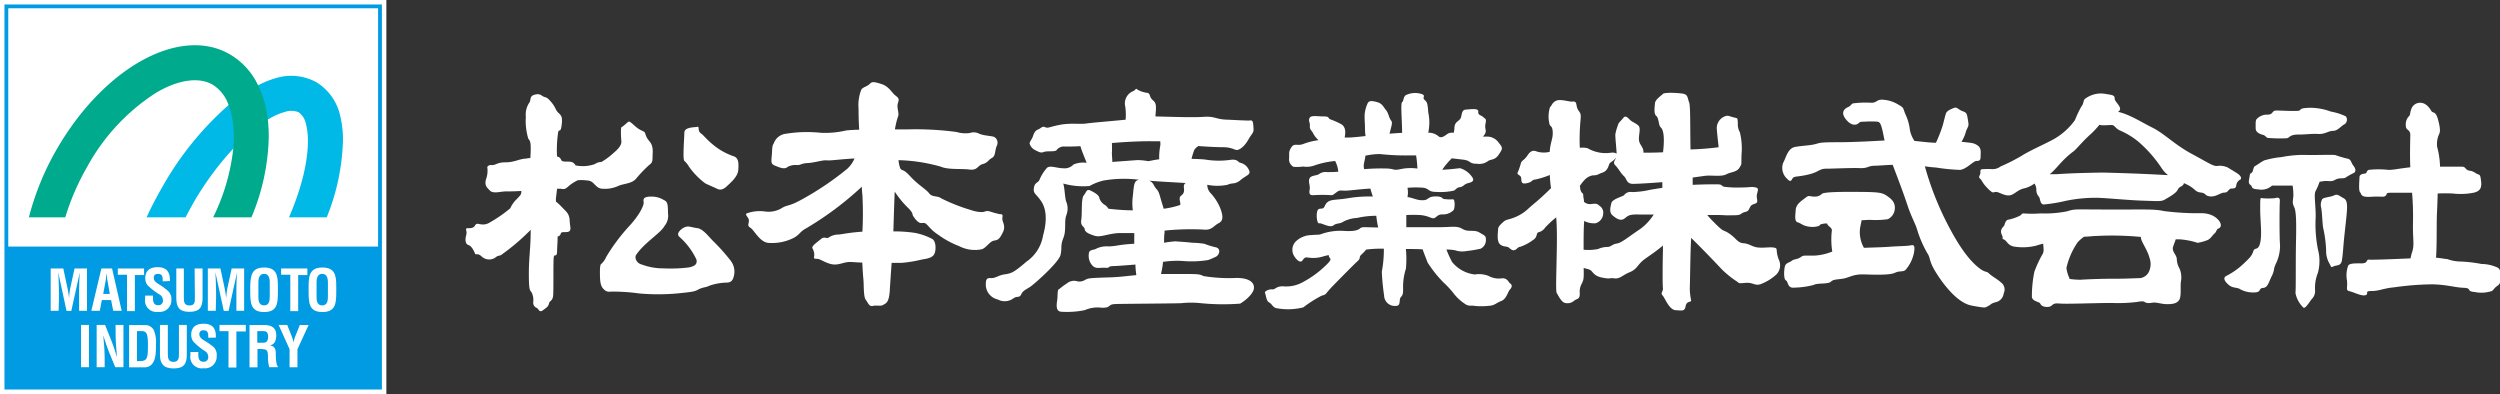 <svg xmlns="http://www.w3.org/2000/svg" viewBox="0 0 380.73 60"><rect x="0" y="0" width="380.73" height="60" fill="#333333" stroke="none"/><defs><style>.cls-1{fill:#fff;}.cls-2{fill:#009be2;}.cls-3{fill:#00b9e7;}.cls-4{fill:#00aa8d;}</style></defs><g id="レイヤー_2" data-name="レイヤー 2"><g id="TOPtext"><rect class="cls-1" width="58.84" height="60"/><path class="cls-2" d="M.68.68V59.32H58.16V.68Zm56.9.58V37.55H1.26V1.26Z"/><path class="cls-3" d="M51.78,17.52a8,8,0,0,0-3.6-5A8,8,0,0,0,42,11.9,14,14,0,0,0,39.3,13a24,24,0,0,0-4.49,3A47.66,47.66,0,0,0,24.67,28.57c-.87,1.5-1.65,3-2.35,4.53h5.94c.32-.62.66-1.24,1-1.87a46.28,46.28,0,0,1,6.23-8.56,25.73,25.73,0,0,1,5.27-4.44,10,10,0,0,1,2.61-1.18,3,3,0,0,1,2.12.05h0a2.92,2.92,0,0,1,1.11,1.81c.75,2.77.13,7.94-2.59,14.19h5.75a33.59,33.59,0,0,0,2.47-11.61A15.32,15.32,0,0,0,51.78,17.52Z"/><path class="cls-4" d="M40.79,18.23a18.26,18.26,0,0,0-.5-2.63,14.73,14.73,0,0,0-1-2.64A10.79,10.79,0,0,0,35,8.27c-7.59-4.38-19.16,2-26.35,14.45A41.07,41.07,0,0,0,4.4,33.1H9.94a36.86,36.86,0,0,1,3.35-7.72A31.07,31.07,0,0,1,23.75,14.14c3.37-2,6.51-2.46,8.61-1.26h0A5.85,5.85,0,0,1,34.81,16a8.83,8.83,0,0,1,.33,1,16.38,16.38,0,0,1,.38,5.69A31.28,31.28,0,0,1,32.46,33.1h5.83a33.09,33.09,0,0,0,2.64-12.29A24.05,24.05,0,0,0,40.79,18.23Z"/><path class="cls-1" d="M8.93,47.33H7.72V40.89H9.64l.64,3a14.88,14.88,0,0,1,.23,1.49h0c.06-.64.11-1.07.19-1.49l.65-3h1.9v6.44h-1.2v-2c0-1.28,0-2.56.1-3.84h0l-1.29,5.86h-.73L8.87,41.47h0c.08,1.28.11,2.56.11,3.84Z"/><path class="cls-1" d="M16.06,42.93c.06-.3.09-.6.12-.9,0-.14,0-.29.05-.43h0c0,.14,0,.29.05.43,0,.3.06.6.12.9l.32,1.83h-1Zm-.86,4.4.31-1.63h1.41l.32,1.63h1.29l-1.46-6.44H15.44l-1.53,6.44Z"/><path class="cls-1" d="M17.94,40.89h4v1h-1.4v5.49H19.34V41.84h-1.4Z"/><path class="cls-1" d="M24.78,42.85c0-.58,0-1.14-.7-1.14-.41,0-.66.16-.66.6s.31.68.68.92a11.05,11.05,0,0,1,1.46,1.05,1.66,1.66,0,0,1,.54,1.35,1.77,1.77,0,0,1-2,1.86,1.74,1.74,0,0,1-2-2v-.47h1.2v.38c0,.62.17,1.08.76,1.08a.67.67,0,0,0,.75-.76,1,1,0,0,0-.48-.85,9.5,9.5,0,0,1-1.9-1.48,1.81,1.81,0,0,1-.31-1c0-1.1.62-1.7,1.89-1.7,1.91,0,1.86,1.47,1.87,2.11Z"/><path class="cls-1" d="M29.64,40.89h1.21v4.49c0,1.43-.47,2.11-2,2.11s-2-.68-2-2.11V40.89H28v4.39c0,.62,0,1.24.86,1.24s.82-.62.82-1.24Z"/><path class="cls-1" d="M32.86,47.33H31.65V40.89h1.92l.64,3a14.88,14.88,0,0,1,.23,1.49h0c.06-.64.11-1.07.19-1.49l.65-3h1.9v6.44H36v-2c0-1.28,0-2.56.1-3.84h0l-1.29,5.86h-.73L32.8,41.47h0c.08,1.28.11,2.56.11,3.84Z"/><path class="cls-1" d="M39.35,43.33c0-.5-.08-1.62.87-1.62s.86,1.14.86,1.66V45c0,.62,0,1.51-.86,1.51s-.87-.87-.87-1.4Zm-1.24,1.19c0,1.71.13,3,2.11,3s2.1-1.26,2.1-3V43.6c0-1.64-.18-2.86-2.1-2.86S38.16,42,38.11,43.6Z"/><path class="cls-1" d="M42.81,40.89h4v1h-1.4v5.49h-1.2V41.84H42.81Z"/><path class="cls-1" d="M48.21,43.33c0-.5-.08-1.62.86-1.62s.87,1.14.87,1.66V45c0,.62,0,1.51-.87,1.51s-.86-.87-.86-1.4ZM47,44.52c0,1.71.13,3,2.1,3s2.11-1.26,2.11-3V43.6c0-1.64-.18-2.86-2.11-2.86S47,42,47,43.6Z"/><path class="cls-1" d="M12.34,55.92V49.48h1.21v6.44Z"/><path class="cls-1" d="M17.6,49.48h1.2v6.44H17.55l-.94-2.29a23.12,23.12,0,0,1-.86-2.56h0c0,.53.09,1.19.13,1.84s.06,1.29.06,1.8v1.21H14.72V49.48H16l.94,2.35a22.5,22.5,0,0,1,.85,2.56h0c0-.59-.08-1.22-.12-1.83s-.06-1.24-.06-1.82Z"/><path class="cls-1" d="M20.86,55V50.43h.8c.72,0,.87.6.87,2.12,0,1.86-.07,2.43-1.14,2.43Zm1,.94a1.71,1.71,0,0,0,.89-.17c1-.57,1-2,1-3.31a4.59,4.59,0,0,0-.35-2.23,1.5,1.5,0,0,0-1.25-.73H19.66v6.44Z"/><path class="cls-1" d="M27.25,49.48h1.2V54c0,1.43-.46,2.11-2,2.11S24.36,55.4,24.36,54V49.48h1.2v4.39c0,.62.05,1.24.86,1.24s.83-.62.83-1.24Z"/><path class="cls-1" d="M31.72,51.44c0-.58,0-1.14-.7-1.14-.41,0-.66.16-.66.6s.31.68.68.92a11.05,11.05,0,0,1,1.46,1A1.66,1.66,0,0,1,33,54.22a1.77,1.77,0,0,1-2,1.86,1.74,1.74,0,0,1-2-2v-.47h1.2V54c0,.63.17,1.09.76,1.09a.67.67,0,0,0,.75-.76,1,1,0,0,0-.48-.85A9.19,9.19,0,0,1,29.43,52a1.75,1.75,0,0,1-.31-1c0-1.1.62-1.7,1.89-1.7,1.91,0,1.86,1.47,1.87,2.11Z"/><path class="cls-1" d="M33.43,49.48h4v1H36v5.49h-1.2V50.43H33.43Z"/><path class="cls-1" d="M39.18,50.43h.89c.46,0,.76.12.76.85s-.31.9-.71.92h-.94Zm.21,2.72a3.81,3.81,0,0,1,1,.08c.42.12.41.67.42,1.06A5.93,5.93,0,0,0,41,55.92h1.32V55.8C42,55.61,42,54,42,53.77c0-.62-.21-1.08-.93-1.17v0c.81-.11,1-.85,1-1.55,0-1.19-.79-1.55-1.83-1.55H38v6.44h1.21V53.15Z"/><path class="cls-1" d="M44.41,51.17a4.3,4.3,0,0,1,.28,1h0a5.47,5.47,0,0,1,.39-1.22l.58-1.46H47l-1.7,3.7v2.74h-1.2V53.18l-1.67-3.7h1.31Z"/><path class="cls-1" d="M94.2,28.3c.84-.36,2-.31,2.67-1.09a20.21,20.21,0,0,1,2-2.09c.62-.43.47-.74.53-1.79.08-1.62-.57-1.68-.94-2.47s0-.63-.88-1.05S96,18.34,95.69,18.55s-.79.73-1,.78-.11,1.63-.06,2.2-.52,1.21-1.15,1.73a11,11,0,0,1-1.89,1.41,1.69,1.69,0,0,0-1,.32,5.52,5.52,0,0,1-2.93.2h0c-.37-.58-.68-.58-1.47-.58s-.62-.2-.89-.53a.81.81,0,0,0-.47-.25A18.81,18.81,0,0,1,85,20.14c.16-.58.37.16.53-1.05s0-1.47-.47-1.89-.42-.84-1.09-1.63-.74-.68-1.15-.84-.53-.53-1.37-.32-.57.79-.79,1.15a3.24,3.24,0,0,0-.58,2.21,9.42,9.42,0,0,0,.36,3.3c.25.46.5.24.33,3-.32,0-.59.08-.76.09-.94.05-1.73.57-3,.56s-1.57.47-2.1.42-.78.26-.68.47A3.82,3.82,0,0,1,74,27.35c-.21.89.1,1.16.62,1.68s1.63.11,2.47.12c.48,0,1.25,0,2.31-.07,0,.59-.15.64-.69,1.23a4.33,4.33,0,0,0-1,1.41,20.17,20.17,0,0,1-3,2.09c-1.36.89-2-.16-2.36.52s-1.31.26-1.36.52.16.42,0,1-.16,1.31.36,1.47.89,1.05,1,1.31.42-.15,1,.43a1.68,1.68,0,0,0,2.1.16c.47-.42.63-.15,1.05-.52A33.18,33.18,0,0,0,80.82,35c0,2.93-.28,4.07-.28,6.71,0,2.83.2,2.41.46,2.89A2.7,2.7,0,0,1,81.21,46a.84.84,0,0,0,.52.89c.31.11.36.79.94.37s.84-.58.94-1.05.58-.31.64-1.31,0-4.77.07-5.61.47.1.52-1c0-.65.09-1.46.08-2.26a1.05,1.05,0,0,0,.3-.15c.31-.26,0-.53.68-.53s1.1,0,.94-.94.06-1.52-.72-2.31c-.57-.57-.94-1-1.46-1.41,0-.17,0-.33,0-.48.08-.65.14-1.1.18-1.47.36,0,.58,0,.87.05.68.06.74-.62,2.31-1.35l.05,0a7.45,7.45,0,0,1,1.63.08c.83.16,1,1.16,2,1.22A4.92,4.92,0,0,0,94.2,28.3Z"/><path class="cls-1" d="M111.71,23.79a9.91,9.91,0,0,1-2.56-1.32c-1.51-1.12-1.88-1.79-2.41-2.16s-.2-1.1-.52-1-2,0-2,.88-.28,4,0,4.31a3.35,3.35,0,0,1,.68.84,11.25,11.25,0,0,0,2.5,2.58c.74.37,1.42.63,1.73.79s.79.37,1.52-.31,1.73-1.52,1.79-2.57S112.49,24.05,111.71,23.79Z"/><path class="cls-1" d="M108.63,36.74c-.73-.73-1.56-1.89-2.45-2s-1.15-.32-1.68-.21-1.73,1-1,1.57a10.6,10.6,0,0,1,2.56,3.42c.16.68-.21,1-1.1,1.2a22,22,0,0,1-3.83.15,9.34,9.34,0,0,1-3.4-.59c-.74-.16-1.16-1-.84-1.47,1.21-1.84,3.73-3.3,4.31-4.4a2.44,2.44,0,0,0,.53-1.94c0-1.42-.1-1.78-.62-2a3.52,3.52,0,0,0-1.94-.53c-1,0-1.26.26-1.15.79s-.69,2.09-2.21,3.72a28.53,28.53,0,0,0-3.48,4.66,3.11,3.11,0,0,1-.78,1.1c-.16.1-.22.68-.17,2.1s.47,1.62.73,1.89a1.1,1.1,0,0,0,.89.21,29.15,29.15,0,0,1,4.35.28,32.6,32.6,0,0,0,6.65-.09c1.89-.2,1.84-.26,2.47-.57s1.1-.26,1.57-.52a8.56,8.56,0,0,1,2.52-.47c.47,0,1-.05,1.2-1a2.7,2.7,0,0,0-.51-2.37A28.1,28.1,0,0,0,108.63,36.74Z"/><path class="cls-1" d="M152.65,33.25c.06-.58.06-.63-.36-.63a11.91,11.91,0,0,1-1.57-.43c-.73-.16-.58.11-1.26.11a5.42,5.42,0,0,1-1.62-.32,27.3,27.3,0,0,1-4.45-1.75c-.63-.47-1.42-.16-1.89-.79s-1.67-1.27-2.87-2.58-1.15-.69-1.52-1.21a4.28,4.28,0,0,1-.27-1.26,25.76,25.76,0,0,1,6.46,1c1.1.48,3.09.27,4.35.43s1.2-.62,2-.83.84-.63,1.42-.94.42-1.16.73-1.84a1,1,0,0,0-.41-1.36c-.37-.16-1.52-.17-2.25-.48a1.84,1.84,0,0,0-1.47-.11,4.75,4.75,0,0,1-2-.16,47.07,47.07,0,0,0-7.59-.39c-.51,0-1.12,0-1.79,0a12.07,12.07,0,0,1,.53-2.14c.06-.52-.25-1.21-.1-1.78s.32-.74-.31-1.21-1-1.42-2.19-1.79-1.42-.37-1.78,0-1,.47-1.26.84a6.4,6.4,0,0,0-.43,2.89c0,.44,0,1.68.1,3.24a20.18,20.18,0,0,0-2,.11,13.8,13.8,0,0,1-3.88.35,20.09,20.09,0,0,0-5.29.15,2.22,2.22,0,0,0-1.84,1.46c-.31.47-.21.89-.32,2.05s0,1.15.94,1.52,1.26.22,1.52,0a2.52,2.52,0,0,1,1.42-.26c.62,0,.57-.26,1.62-.31s2.2-.47,2.88-.41,1.68-.14,4.23-.29A4.38,4.38,0,0,1,129,25.73a44.91,44.91,0,0,1-7.08,4.75c-1.84,1-2,.68-2.84,1.2a3.87,3.87,0,0,1-2.62.52,5.84,5.84,0,0,0-2.77.31c-.27.26.36.57.36,1.1s-.32.73.26,1.1S115.76,37,117.17,37a7.32,7.32,0,0,0,3.72-.78c1-.57.85-.89,1.9-1.46a48.49,48.49,0,0,0,8.46-6.33c0,.53.06,1,.09,1.31a53.91,53.91,0,0,1,0,5.54c-2.29.16-3.24.44-3.73.44a2.65,2.65,0,0,0-1.42.46c-.26.21-.68-.21-1.15.21s-1.47,1.05-1.32,1.41A2,2,0,0,1,124,39c-.11.37,0,.42.47.42s1.37.74,2.41.85,1.78-.47,2.83-.36c.29,0,.88.06,1.61.08.05,1,.11,2,.16,2.45.1.89,0,2.72.36,3.2s.52,1.1,1.1.95,1.15.1,1.57-.16.89-.31,1-2.25c.06-1,.17-2.63.28-4.15.62,0,1.15,0,1.52,0a19.8,19.8,0,0,0,3.14-.52c.63-.1,1.63-.21,1.89-.94s.16-1.94-.41-2.2a9.41,9.41,0,0,0-2.57-.9,21.11,21.11,0,0,0-3.31-.23c.06-1.76.13-4.43.21-6.06a14.64,14.64,0,0,0,2.22,2.66c.84,1,.16.53.84,1.42s1,.69,1.3.69.42.1.94.68a6.48,6.48,0,0,0,1.31,1.11,13.74,13.74,0,0,0,3.19,1.74,5.2,5.2,0,0,0,3.46.48c.68-.21,1.21-1.2,1.84-1.31s.84-.2,1.36-1.25S152.6,33.83,152.65,33.25Z"/><path class="cls-1" d="M188.31,42.33a24.52,24.52,0,0,1-5-.28c-.58-.26-.68-.32-2.57-.32h-3.93a12.29,12.29,0,0,0,.31-1.85,14.49,14.49,0,0,1,2.95-.14,15.62,15.62,0,0,0,3.93-.14,11.35,11.35,0,0,0,1.1-.47c.57-.21.94-1.26.05-1.47a11.49,11.49,0,0,1-1.72-.53,12.92,12.92,0,0,0-1.89-.16c-.78-.11-2.09-.17-2.51-.22a16.21,16.21,0,0,0-1.75.22c0-.54,0-1.07.07-1.54l0-.31a38.67,38.67,0,0,1,6.26-.14c1,0,1.26-.63,2-1s.63-1.16.27-2.16a7.57,7.57,0,0,0-1.57-2.47,1.81,1.81,0,0,1-.45-1.21,7.66,7.66,0,0,0,3.08,0c.73-.36,1.15,0,2-.73s1.63-.78,1.26-1.52a1.89,1.89,0,0,0-1.31-1.1c-.36-.06-.36-.63-1.62-.43a12.57,12.57,0,0,1-3.72-.06c-.5-.06-1.26-.09-2.09-.11a12,12,0,0,1,.42-1.36,2.06,2.06,0,0,1,.63-.59c1.24.1,2.7.17,3.77.18,1.36,0,1.78.48,2.15.42s1.05-.47,1.68-1.57.84-1,.79-1.73-.05-1.26-.47-1.2-2.09-.06-3.67-.12-1.77-.53-3.35-.43-3.48.05-7.45-.06c.13-1.56.18-2-.4-2.48s-.31-1-.83-1.11a4,4,0,0,1-1.47-.47c-.37-.32-.16-.06-.68.21a2,2,0,0,0-1.21,2.35,8.82,8.82,0,0,1,.05,2c-2.77.27-5,.44-6,.58s-2.36-.11-4,.2-1.78.57-2.25.36-.58.15-1.1.36-.63.68-.79,1.1-.53.84-.47,1.05a1.55,1.55,0,0,0,.78.95c.52.26.89.52,1.36.32s1.62,0,1.94-.26a1.39,1.39,0,0,1,1.31-.57c.52,0,1.38,0,2.34-.06.17.62.53,1.48.95,2.54a3.72,3.72,0,0,0-2,.25,1.87,1.87,0,0,1-1.63.57c-.89,0-1.93-.48-2.41-.06a6.26,6.26,0,0,0-1.15,1.84c-.21.47-.74.36-.85,1.25s.32.79,1.15,2.05.83,3.15.25,5.15a6,6,0,0,1-2.53,4c-1.89,1.62-2.26,1.78-3.3,1.93s-1.42.63-2.15.57-.74.42-.74,1.1a2.34,2.34,0,0,0,1.83,2.16,2.22,2.22,0,0,0,2.41-.2c.57-.37.89,0,1.15-.58s.74-.73,1.37-1.15,4.36-3.71,4.62-4.86-.05-1.37.43-2.57.11-2.42.43-3.41a2.8,2.8,0,0,0,0-2.16c-.22-.65-.21-2-.45-2.73a11.36,11.36,0,0,0,4,.38,8.55,8.55,0,0,1,2.1-.83,18.44,18.44,0,0,1,5.43-.13c-.76.17-.75.75-.93,2.5a8.36,8.36,0,0,0,0,2.16c-1.17,0-2.38-.09-3.71-.24a2,2,0,0,0-.51-.56,1.83,1.83,0,0,1-.89-1.11c-.05-.42-.78-.84-1.36-1.11s-.57.21-1,.74-.22,2.73-.38,3.72.47,1,.52,1.42.47.68,1.46,1,1.94-.3,3.78-.4c.68,0,1.47,0,2.31,0,0,.5,0,1.06,0,1.63-2.54.15-2.58.36-3.92.41a3.53,3.53,0,0,0-2,.41c-.42.16-1,.1-1,.73a2.14,2.14,0,0,0,.67,1.89c.58.42,1,.16,1.83.22s.22-.21,1.21-.26c.59,0,2.05-.13,3.39-.23,0,.61.08,1.16.13,1.61-1.39.12-2.32.29-4.26.35-3.09.09-3.09.15-3.51.36a1.72,1.72,0,0,1-1.1.26,1.75,1.75,0,0,0-1.73.31c-.94.62-1,.78-1.21.88s-.16.84-.21,1.42-.43,2,.67,2a13.4,13.4,0,0,0,3.51-.25,4.83,4.83,0,0,1,2.63-.36c1.51,0,.73-.53,2.09-.57s9.17-.08,10-.13a13.67,13.67,0,0,1,2.93,0,34.23,34.23,0,0,0,6,.07c.42-.21,2-1.36,2.1-2.31S190.19,42.33,188.31,42.33Zm-8.45-12.52c-.5.36.1,1.31-.17,1.42a13,13,0,0,1-2.47.56c-.06-.2-.12-.42-.2-.67-.52-1.68-.46-1.84-.93-2.37s-.36-.91-1.08-1.23c1.62.14,3.85.25,5.57.35C179.87,28.28,180.82,29.13,179.86,29.81ZM169.4,24.66c0-.48-.09-1.1-.06-1.49s0-.92,0-1.39c1.81-.15,4-.28,5.92-.27.5,0,1,0,1.43,0a2.43,2.43,0,0,1,0,.75,8.83,8.83,0,0,0-.15,2c-.92.1-1.45.28-1.69.28a10,10,0,0,0-1.62-.16Z"/><path class="cls-1" d="M230,43.18c-.26-.15-.42-.89-1.31-.79a3.25,3.25,0,0,1-2-.37,3.93,3.93,0,0,0-2.1-.22,5.24,5.24,0,0,1-3.45-1.9,16.43,16.43,0,0,1-.86-1.9c.64,0,1.12.08,1.34.12a3.36,3.36,0,0,0,1.73.11,17.52,17.52,0,0,0,2.15-.36,1.46,1.46,0,0,0,.79-1.41c0-.58-.21-.58-1-1.06s-1.67,0-2.56-.53-1.52-.27-3.62-.27l-4.94,0c0-.62,0-1.26,0-1.85a19.9,19.9,0,0,1,2.13,0c1.26.11,1.73.58,2.09.48s.53-.58,1.26-.58a2.2,2.2,0,0,0,1.73-.67c.21-.37.22-1.63-.1-1.63a6.25,6.25,0,0,1-1.46-.06c-.21-.1-.21-.42-1.36-.37s-.84.63-1.94.57c-.74,0-1.29-.35-2.17-.48a3.75,3.75,0,0,0,0-1.41,14,14,0,0,1,2.51,0c.89.21.63.63,1.93.63a9.58,9.58,0,0,0,2.63-.2c.31-.16.42-.47.89-.52s.63-.37,1-.53,1.26-.2,1-.83a3.39,3.39,0,0,0-1.93-1.53c-.34,0-1.24.17-2.74.23a11.18,11.18,0,0,1,1.46-1.74l1.7.2c1.31.16.84.63,2.15.63a2.23,2.23,0,0,0,1.73-.46c.52-.26,1-.1,1.57-.94s.69-1,0-1.79a2.15,2.15,0,0,0-1.83-.95l-.58,0c.8-.88.2-1,.38-1.9s0-.73-.31-1.05-.84-.27-.78-.84-1.1-.37-1.89-.32-.53,1.05-.89,1.46-.79.47-.85,1.26c0,.33-.07.58-.1.82a1.47,1.47,0,0,0-.79.07c-.37.16-1,.89-1.52.47a2.3,2.3,0,0,0-1.58-.56,7.43,7.43,0,0,0,0-3.12c-.1-1.36-.15-1.52-.57-1.89s.31-.63-.47-.89a3.21,3.21,0,0,0-2.41.2c-.37.31-.27.84-.53,1.05s0,2.82,0,4.67l-.84.05-1.08.08c.42-1.61.48-1.69.19-2.08s-.31-1-.73-1.52-.57-1-1.35-1.21-1.26-.27-1.47.25a5.27,5.27,0,0,0-.43,1.68c0,.53,0,.89.05,1.52,0,.37,0,1.11.09,1.72-1,.11-1.81.2-2.45.22l-.73,0c.16-.79.17-1.56-.47-2a11.46,11.46,0,0,0-1.78-.79c-.31-.21-.05-.42-1-.42s-1.89-.22-2.1.25.1.63.05,1.21.36.74.52,1.16a3.86,3.86,0,0,0,.8,1,10.06,10.06,0,0,0-2.38.6c-.89.31-1.31-.22-1.78.52s-.26,1-.32,1.62a1.3,1.3,0,0,0,.68,1.32,7.26,7.26,0,0,0,1.47-.05,3.35,3.35,0,0,0,1.67-.15,13.25,13.25,0,0,1,3.19-.69,4.26,4.26,0,0,1,.48,1.63c-.72.06-1.18.06-1.68.06a1.68,1.68,0,0,0-1.26.31c-.37.26-1.31.16-1.47.73s.16,1,.05,1.63,0,.89.63.84a21.46,21.46,0,0,1,2.62,0c.31.05.57-.26.89-.47s.26-.27,1.2-.21c.72,0,2.41-.25,3.91-.32.08.35.23.77.37,1.21a19.34,19.34,0,0,0-3.86.27c-1.52.25-2.41.15-2.94.51s-.47.84-.78,1-.74-.11-.9.52,0,1.89.31,1.78,1.63.74,2.15.33,1-.21,1.52-.58a5.11,5.11,0,0,1,2.1-.57,13.63,13.63,0,0,1,2.93-.33,13.45,13.45,0,0,0,.29,1.78c-1.88,0-2.43-.15-2.75.13s-.84.47-2.26.41a8.79,8.79,0,0,0-3.35.36c-.84.31-.63.15-1.78.26a3.52,3.52,0,0,0-2.37.93,1.81,1.81,0,0,0-.26,2.31c.26.42.67.84,1,.79s.37-.73,1-.62a5.16,5.16,0,0,0,2.56-.21l.67-.16a.85.85,0,0,0,.12.38c.16.26.47.26-.84,1.46a15,15,0,0,1-3.15,2.25,5.18,5.18,0,0,1-3.1.67c-1.1,0-1.15.52-1.62.47s-1.26.26-1.1.58.15,1.15.62,1.41.42.58,1,.85a9.49,9.49,0,0,0,4.2-.1,18.39,18.39,0,0,1,2.78-1.77c.89-.26.36-.11,1.84-1.62s3.15-3.2,3.67-3.67.11-.57.58-1a5.56,5.56,0,0,0,.7-.74,17.4,17.4,0,0,1,2.24-.14h.46a18.22,18.22,0,0,1-.31,3.51,33,33,0,0,0,.35,3.62,1.62,1.62,0,0,0,1.83,1.58c.79,0,.37-1,.74-1.36s.32-.79.32-1.73a9,9,0,0,1,.43-2.57,16.65,16.65,0,0,0,0-3c.69,0,1.6,0,2.55.05.2.65.61,1.56.72,1.95a17.69,17.69,0,0,0,2.51,3.15,13.7,13.7,0,0,1,1.51,1.64A6.89,6.89,0,0,0,223,46.21c.68.52,1.05.26,1.52.37a10.11,10.11,0,0,0,2.15,0c1-.05,1.1-.41,1.94-.73s1-1.41,1.36-1.78S230.27,43.34,230,43.18ZM214.45,23.67l1.21,0a17.59,17.59,0,0,1,.2,2,7.4,7.4,0,0,0-2.67.11c-1.07.18-.63,0-1.78-.11a30.85,30.85,0,0,0-3.65.09,1.57,1.57,0,0,1-.07-.57c0-.34.21-.92.25-1.48a10.59,10.59,0,0,1,2.22-.25A35.35,35.35,0,0,0,214.45,23.67Z"/><path class="cls-1" d="M270.89,39.52a4.63,4.63,0,0,1-.31-1.36c0-.37-.11-.42-.63-.48s-1.47.11-2.31,0-1.25-.58-2.14-.64-1.05-.73-2.15-1.47-.63,0-2.35-1.74c-.43-.43-.77-.8-1-1.09,1.25,0,2.28,0,2.82.05,2.1,0,2,0,2.47-.31s.78-.11,1.05-.58.21-.63.79-.83.52-.27.42-1,.53-1.36-.16-1.52-.83,0-2.14,0a15.8,15.8,0,0,1-2.68-.11c-.47-.11-.2-.37-1.09-.37s-1.95,0-3.7.08c0-.4,0-.78,0-1.11,1-.14,1.77-.26,2.19-.29.79-.05,2.25.17,2.93-.2s1.58-.31,2-1,.26-.37.32-2a10.46,10.46,0,0,0-.25-3.41,2.34,2.34,0,0,1-.31-1.31c-.05-.95,0-.79-.63-.95s-.89-.37-1.36-.16a1.94,1.94,0,0,0-1.21,2c.06.75.18,1.86.28,2.7a42.43,42.43,0,0,1-4.29.34c-.07-4.34,0-6.65-.22-7.2s-.16-1.1-.78-1.26-2.94-.27-3.2,0-1.16.84-1.21,1.42-.21,1.62.2,1.94.32,1.42.68,1.74.63,1.31.36,3.67a.49.49,0,0,0,0,.12c-1.33.07-2.36.06-3,.06.06-.83-.58-1.14-.67-1.87-.1-.89.37-1.89-.15-2.31s-.89-.47-1.25-.84-.68-.69-1-.27-.79.79-.79,1.05a7.48,7.48,0,0,0-.42,1.47c0,.67.17,2.13.2,2.91a1.41,1.41,0,0,0-.89-.13,5.5,5.5,0,0,1-3.56-.7,4.14,4.14,0,0,0-1.16-.06,31.86,31.86,0,0,1,.12-4.3c.06-.83,0-.89-.2-1.2a2,2,0,0,1-.42-1c-.1-.63-.31-.53-.78-.53s-1.73-.43-2.36-.11-.63.78-.89.94A4.84,4.84,0,0,0,236,19c.21.32.47.27.47,1.32,0,.87-.37,1.41-.46,2.8a3.67,3.67,0,0,1-2.07-.08c-.41-.16-.83-.11-1.31.62s-.89.79-1,1.16a11,11,0,0,1-.42,1.26c-.16.36-.21.36.26.68s-.16,1.36.94,1.16.74-.53,1.42-.58a13.46,13.46,0,0,0,2.2-.69,16.41,16.41,0,0,0,.18,2c-1.9,1.89-2.67,2.39-3.44,3.11a6.64,6.64,0,0,1-2.42,1.46c-.73.26-1,.21-1.41.58s-.79.73-.79,1.1-.27,1.83.3,2.31,1,.21,1.37.53.62.47.94.31.37-.42.78-.47a7.2,7.2,0,0,0,1.89-1c.79-.47.48-1.1.85-1.2a1.73,1.73,0,0,0,1.05-.74A15.64,15.64,0,0,1,237,33.1c.12,1.54.12,3.28.08,5.33-.06,3.57-.17,5.93,0,6.19s.62,1.26,1.15,1.48a1.52,1.52,0,0,0,1.52-.32c.52-.36.84-.2.84-1.1a2.48,2.48,0,0,1,.32-1.52c.26-.57.31-.68.27-2.36v0c.31.11.64.16.9.27.52.21.52.94,1.93,1.21s.94,0,1.83.11,1.21-.47,2.36-.94,1.16-1.15,2.21-1.94c.73-.54,1.85-1.26,2.84-2.12,0,.32,0,.6,0,.82-.06,2.73-.06,5.14,0,5.67s-.42.73-.06,1.1,1,2.21,2,2.26,1.36.22,1.52-.62.78-.52.84-.84a9.76,9.76,0,0,1-.21-1.84c.05-1,.07-5.32.21-7.71,1.77,1.73,3.83,3.89,4.62,4.74a14.43,14.43,0,0,0,2.41,1.94c.31.22.1.27,1.25.17s1.36.47,2.26.21a7.49,7.49,0,0,0,2.46-1.51A2,2,0,0,0,270.89,39.52Zm-21.52-4.36c-1.74,1.2-2.47,1.83-3.15,1.93s-.9.52-1.42.52a3.5,3.5,0,0,0-1.42.31,7.32,7.32,0,0,1-2.21.11c0-1.56,0-3.3.09-4.38A3.25,3.25,0,0,0,243,34a1.59,1.59,0,0,0,1.15-1.42,1.23,1.23,0,0,0-.52-1.21c-.47-.42-.62-.36-1.2-.31a1.41,1.41,0,0,1-1.2-.32c0-.34-.09-.64-.11-.89,0-.69-.26-.16-.47-1.11,0-.13,0-.26-.06-.41a6.59,6.59,0,0,1,.7-.9,2.22,2.22,0,0,1,1.31-.73,1.7,1.7,0,0,0,.94-.21c.53-.26.79-.2,1.16-.68s.26-.89.63-1.1a3.18,3.18,0,0,0,.79-.71c-.16.44-.56.74-.11,1.19s.83,1.21,1.3,1.63S247.66,28,248.7,28c.75,0,2.71-.12,4.46-.26v.87c-.71.1-1.3.2-1.84.29a12.94,12.94,0,0,1-2.78.35,1.19,1.19,0,0,0-1.2.47c-.21.21-1.79.58-1.94,1.21s-.38,1.41.2,1.89,1.2.89,1.78.47.63-.68,2.36-.62l2.11,0A7.93,7.93,0,0,1,249.37,35.16Z"/><path class="cls-1" d="M304.72,43c-.57-.52-1.41-.95-1.83-1.37s-.52,0-1.72-1-2.72-2.84-4.7-6.73a46.07,46.07,0,0,1-3.33-8.57c1.73.24,1.38.12,1.94.22a29.15,29.15,0,0,0,3.35.32c.94,0,2.1-1.36,2.57-1.36s.63-.1.63-.68.16-1.26-.46-1.68-.88-.37-2.45-.56a5.89,5.89,0,0,0,.72-1.7c.32-.73.43-.63.27-1.57s-.15-1.16-.78-1.37-.89-.69-1.31-.53-1.1.42-1.26.84-.37,1.47-.58,2.09a21.3,21.3,0,0,1-.95,2.39c-.82,0-2-.15-3.27-.28a4.35,4.35,0,0,1-.71-1.75,7.36,7.36,0,0,0-.67-2.31c-.42-1-.16-.95-1.1-1.48a5.05,5.05,0,0,0-2.51-.74c-.79,0-.74.47-1.57.47a14.51,14.51,0,0,0-2.83.1c-.27.15-.37.42-.74.57s-1.21.68-.37,1.78,1.57.95,1.88.75.16-.32,1-.32a14.78,14.78,0,0,1,2,0c.42.1.58.37,1,2.57l.07.29c-2,.12-4.9.27-7.14.27-2.83,0-2.67.1-3.46.3s-1.83.21-3,.41-1.42,1.68-1.84,2.41a2.22,2.22,0,0,0,.62,2.47c.68.74.63-.1,1-.26s1-.1,2.41-.46,1.47-.84,2.52-.84,3.72-.14,5.08-.09,1.1-.31,2.26-.36c.55,0,1.58-.1,2.78-.14.69,1.82,1.51,3.92,2.23,6.09.62,1.89,1.25,2.89,1.51,3.83a17.19,17.19,0,0,0,1.56,3.58c.47.68.2,1.1,1.19,2.73s3.24,4.79,5.54,5.21,2,.32,2.52.06.26-.31,1.1-.57a1.55,1.55,0,0,0,1.26-1.36A1.34,1.34,0,0,0,304.72,43Z"/><path class="cls-1" d="M290.91,37.38c-.53.1-1.89.1-3.15.2-.86.07-2.52.11-3.9.16a4.91,4.91,0,0,1-.6-2.9c.05-.4.18-.88.25-1.3l1.23-.06a13.35,13.35,0,0,0,2.77-.1,1.9,1.9,0,0,0,1.05-1.52c.11-1.05-.51-1.58-1.3-2.1s-1.57-.53-5.66-.54c-3,0-3.93.14-4.14.3a1.48,1.48,0,0,1-1.15.42c-.73,0-.79-.27-1.31.15s-1.47.94-1.53,1.88-.21,1.74.31,1.89.79.53,1.63.64a3.24,3.24,0,0,0,1.62-.1c.16-.11,0-.26.94-.37l.28,0c.07.43.82.61.72,1.13a11.77,11.77,0,0,0,.07,3.15,8.53,8.53,0,0,1-2.76.62c-1.78,0-1.62-.06-2.09.26s-1,.26-1.31.52-.9.31-1.05.83-.22,2,.15,2.16.2,1.26,1.3,1.1a12.2,12.2,0,0,0,2.94-.41c.52-.31,2.15-.1,2.57-.46s.57-.32,1.73-.47,1.57-.73,3.41-.67,3.92.11,4.66-.25,1.31-.05,1.68-.52a5.66,5.66,0,0,0,1.21-2.52C291.69,37.28,291.43,37.27,290.91,37.38Z"/><path class="cls-1" d="M340.71,26.4c-.57-.37-.94-.58-1.46-.9a2.87,2.87,0,0,0-1.63-.22c-.63,0-1.1-.37-3.82-1.84s-4.13-3.06-6-4c-1.56-.76-3.42-2-5.24-2.41.93-.56-.51-1.45-.51-2s-.32-.55-1.46-.74a4,4,0,0,0-3,.72c-.37.21-.21.74-.58,1.16A15.6,15.6,0,0,0,316,18.29a10.1,10.1,0,0,1-3.67,3.14c-1.21.63-3.31,1.57-4.46,2.3a27.77,27.77,0,0,1-3.2,1.62,2,2,0,0,1-1.21.41,14,14,0,0,0-1.47,0c-.57,0-.31.37-.42.73s-.31.48,0,.74.26.58,1.15,1.47.78.53,1.25.53,1.21.58,2,.53,1.26-.89,2.37-1.09a4.26,4.26,0,0,0,1.49-.72,1.65,1.65,0,0,1,.29.88,1.56,1.56,0,0,0,.36,1.1c.26.21.15,1.21.78,1.21a24.37,24.37,0,0,0,3.41-.57,22.74,22.74,0,0,1,4.56-.45c1.2,0,5,.38,7.12.44s2.78.16,3.3-.15,1.74-.94,2-1.52.85-.45.94-1a7.42,7.42,0,0,1,.69.33c1.15.63,1,1,1.88,1.1s.52.48,1.41.59,1.58-.58,2.2-.58.58-.62,1.11-.62.62-.16.68-.42a1.15,1.15,0,0,1,.52-.89C341.49,27.24,341.29,26.77,340.71,26.4Zm-20.54-.12c-5.6.09-6.55.25-7.12.25l-.9,0c1-.75,1.78-2.1,3.58-3.44.54-.4,1.37-1.52,2.73-2.72A14.16,14.16,0,0,0,319.73,19c.5.21,1.79-.06,2.09.09s.36.42.94.74a11.94,11.94,0,0,1,2.82,1.68,19.38,19.38,0,0,1,3.66,4.16,4.48,4.48,0,0,0,.93,1C328.73,26.6,325.45,26.4,320.17,26.28Z"/><path class="cls-1" d="M336.87,32.79a3.89,3.89,0,0,0-1.57-.32,40.19,40.19,0,0,1-5.77-.33c-1.41-.32-3-.22-7.59-.23-6.55,0-5.71-.13-7.23.29a17.3,17.3,0,0,1-4,.3,15.7,15.7,0,0,1-2.51,0c-.37,0-.27.21-.63.37a7.28,7.28,0,0,1-1.63.57c-.47,0-.63.63-.68.84s-.79.63-.42,1.42-.11.57.36.78.57,1,1.78,1.11a8.35,8.35,0,0,0,3.19-.2,9,9,0,0,1,1-.28c0,.57.19,1.19-.14,1.65a17.59,17.59,0,0,0-1.21,2.62,18.48,18.48,0,0,0-.38,3.73c-.05.78,1.15.84,1.26,1.1s.41.58,1.2.53.47-.63,1.68-.52,5.66-.09,8.07-.08a23.91,23.91,0,0,0,3.77-.15c.57-.1,1-.15,1.2,0s.53.22,1.16.11,1.36.22,2.25.22,1.46-.1,1.83-.62.17-1.84.27-2.79a3.4,3.4,0,0,0-.2-2,3.06,3.06,0,0,1-.42-1.47c-.05-.68-.78-1.11-.57-1.84.12-.39.3-.79.4-1.15l.65,0a11.64,11.64,0,0,1,2.68.53,6.6,6.6,0,0,0,1.36-.36c.58-.16.84-.73,1.21-1.05s.26-.63.63-.78.47-.53.16-1.05A2.85,2.85,0,0,0,336.87,32.79Zm-9.5,6.53a2.74,2.74,0,0,1,0,1.79,1.75,1.75,0,0,1-1.47,1.25c-.68,0-2.15.1-4,.09s-4.35.1-5,.15a11.18,11.18,0,0,1-1.71-.12l-.12-.31a5.27,5.27,0,0,1-.37-1.36,11.24,11.24,0,0,1,1.69-3.88,5.05,5.05,0,0,1,1-.88c.61,0,1.21-.1,1.78-.11a45.67,45.67,0,0,1,6,.07l.87.07C326,36.75,327,37.91,327.37,39.32Z"/><path class="cls-1" d="M344.61,20.53c.41.11.47.37.73.47a22.74,22.74,0,0,0,2.83.06c.57,0,.36-.57,1.88-.57,1.21,0,1.94-.15,3-.09s1.52-.47,2.25-.47,1.26-.78,1.74-1a.84.84,0,0,0,.21-1.21A8.65,8.65,0,0,0,355,17a9.41,9.41,0,0,0-3.14-.59c-1.73.05-1.36.26-1.68.42s-2.77,0-3.51,0-.42.63-1.36.63a2.13,2.13,0,0,0-1.63.67c-.21.21-.16.79-.16,1.42S344.19,20.42,344.61,20.53Z"/><path class="cls-1" d="M352.64,33.46c.11-1.78-.31-3.78,0-4.35a9.16,9.16,0,0,0,.61-1.42c.23-.05.44-.08.6-.1.78-.1,1.15.16,1.78-.21s1.26-.1,1.62-.36a11.09,11.09,0,0,1,1.21-.68c.31-.15.37-.57-.05-1.1s-.31-1-1-1.1a16.86,16.86,0,0,1-1.78-.53c-.48-.06-2.31,0-4,0a17.11,17.11,0,0,0-4.14.31,13.71,13.71,0,0,0-2.67.51c-.52.26-1.05.68-1.36.84s-.27.58-.43.89-.36.1-.42.63-.31,1.1.1,1.36-.05.63,1.21.69a2.42,2.42,0,0,0,2.09-.57s1.83,0,3.14,0a9,9,0,0,1,.11,1.6c-.11,1-.16,1.05.15,1.73s.31,2.63.25,5.41,0,7.09-.08,7.61a4.15,4.15,0,0,0,1.25,2.26c.32.06.84-.84,1.21-1.31a1.73,1.73,0,0,0,.53-1.31,6.14,6.14,0,0,1,.43-2.72,6.9,6.9,0,0,0,0-3.57A19.81,19.81,0,0,1,352.64,33.46Z"/><path class="cls-1" d="M347.2,30.67c.05-.79-.51-.53-.84-.48a10.58,10.58,0,0,1-1.78,0c-.37-.06-.37-.21-.37,1.62s.3,3.83,0,5.15-.84.62-1.05,1.3-.53,1-1.42,1.84A11,11,0,0,1,339.09,42c-.68.31-.21.94.37,1.42s1.15.32,1.62.58a4,4,0,0,0,2.25.53c1.1,0,.58-.63,1.31-.68s.84-.83,1.32-1.78.21-1,.63-1.89a6.26,6.26,0,0,0,.64-2.93C347.13,36.44,347.14,31.45,347.2,30.67Z"/><path class="cls-1" d="M356.89,30.17c-.61-.31-.89-.69-1.41-.42s-1.73.31-1.84.62a1.76,1.76,0,0,0-.16,1.21c.16.47.2,2.83.36,3.3a18.48,18.48,0,0,1,.41,3.31,3.77,3.77,0,0,0,.57,2.05c.21.42.15.53.57.32s1.1,0,1.26-.89.21-2.2.38-3.78C357.46,31.8,357.73,30.59,356.89,30.17Z"/><path class="cls-1" d="M380.44,40.79a6,6,0,0,0-2.52-.59,21.68,21.68,0,0,0-3.14-.37,6,6,0,0,1-2.09-.38c-.33,0-.93-.15-1.7-.2.15-2.24.06-4.86.14-6.78.06-1.25.09-2.22.11-3a22.14,22.14,0,0,1,2.31,0,10.27,10.27,0,0,0,3.3-.15c.63-.21,1.16-.47,1-1.73s-.15-.79-.88-1.26-.89-.22-1.26-.48-.26-.47-.89-.47H371.6a12.77,12.77,0,0,0-.44-3,3.59,3.59,0,0,1,.32-2c.16-.37.16-.89-.2-2.21s-.78-.89-1-1.26-.79-1.31-1.78-1.26a1.42,1.42,0,0,0-1.32,1.1c-.15.31-.1.89-.37,1a1.84,1.84,0,0,0-.42,1.42c0,.68.63.53.68,1.31,0,.63-.09,2.95,0,5-1.81.19-2.42.39-3.33.39a13.8,13.8,0,0,0-3,0c-.47.21-.15.53-.68.58s-.73.26-.73.57-.17,2,.09,2.26,0,.79,1.63.69,1.93.11,2.25-.15-.1-.47.89-.47l3.15,0a42.43,42.43,0,0,1,.14,4.49c-.06,2.62.25,3.36-.12,4.51a6.64,6.64,0,0,0-.25,1c-3,.13-5.89.24-6.35.19s-.06.58-1.16.57-1.83,0-2,.37a4.3,4.3,0,0,0-.17,2.25c.11,1.21-.26,1.47.42,1.63s1.83.79,2.41.59-.26-.64.89-.63,1.83-.42,3.51-.57a43.69,43.69,0,0,1,5.77-.45c2.25.05,3.4.48,4.76.53s.31.53,1.68.64a5.07,5.07,0,0,0,2.62-.15c.36-.26.31-.42.84-.79s.37-.57.42-1.15S380.91,41.16,380.44,40.79Z"/></g></g></svg>